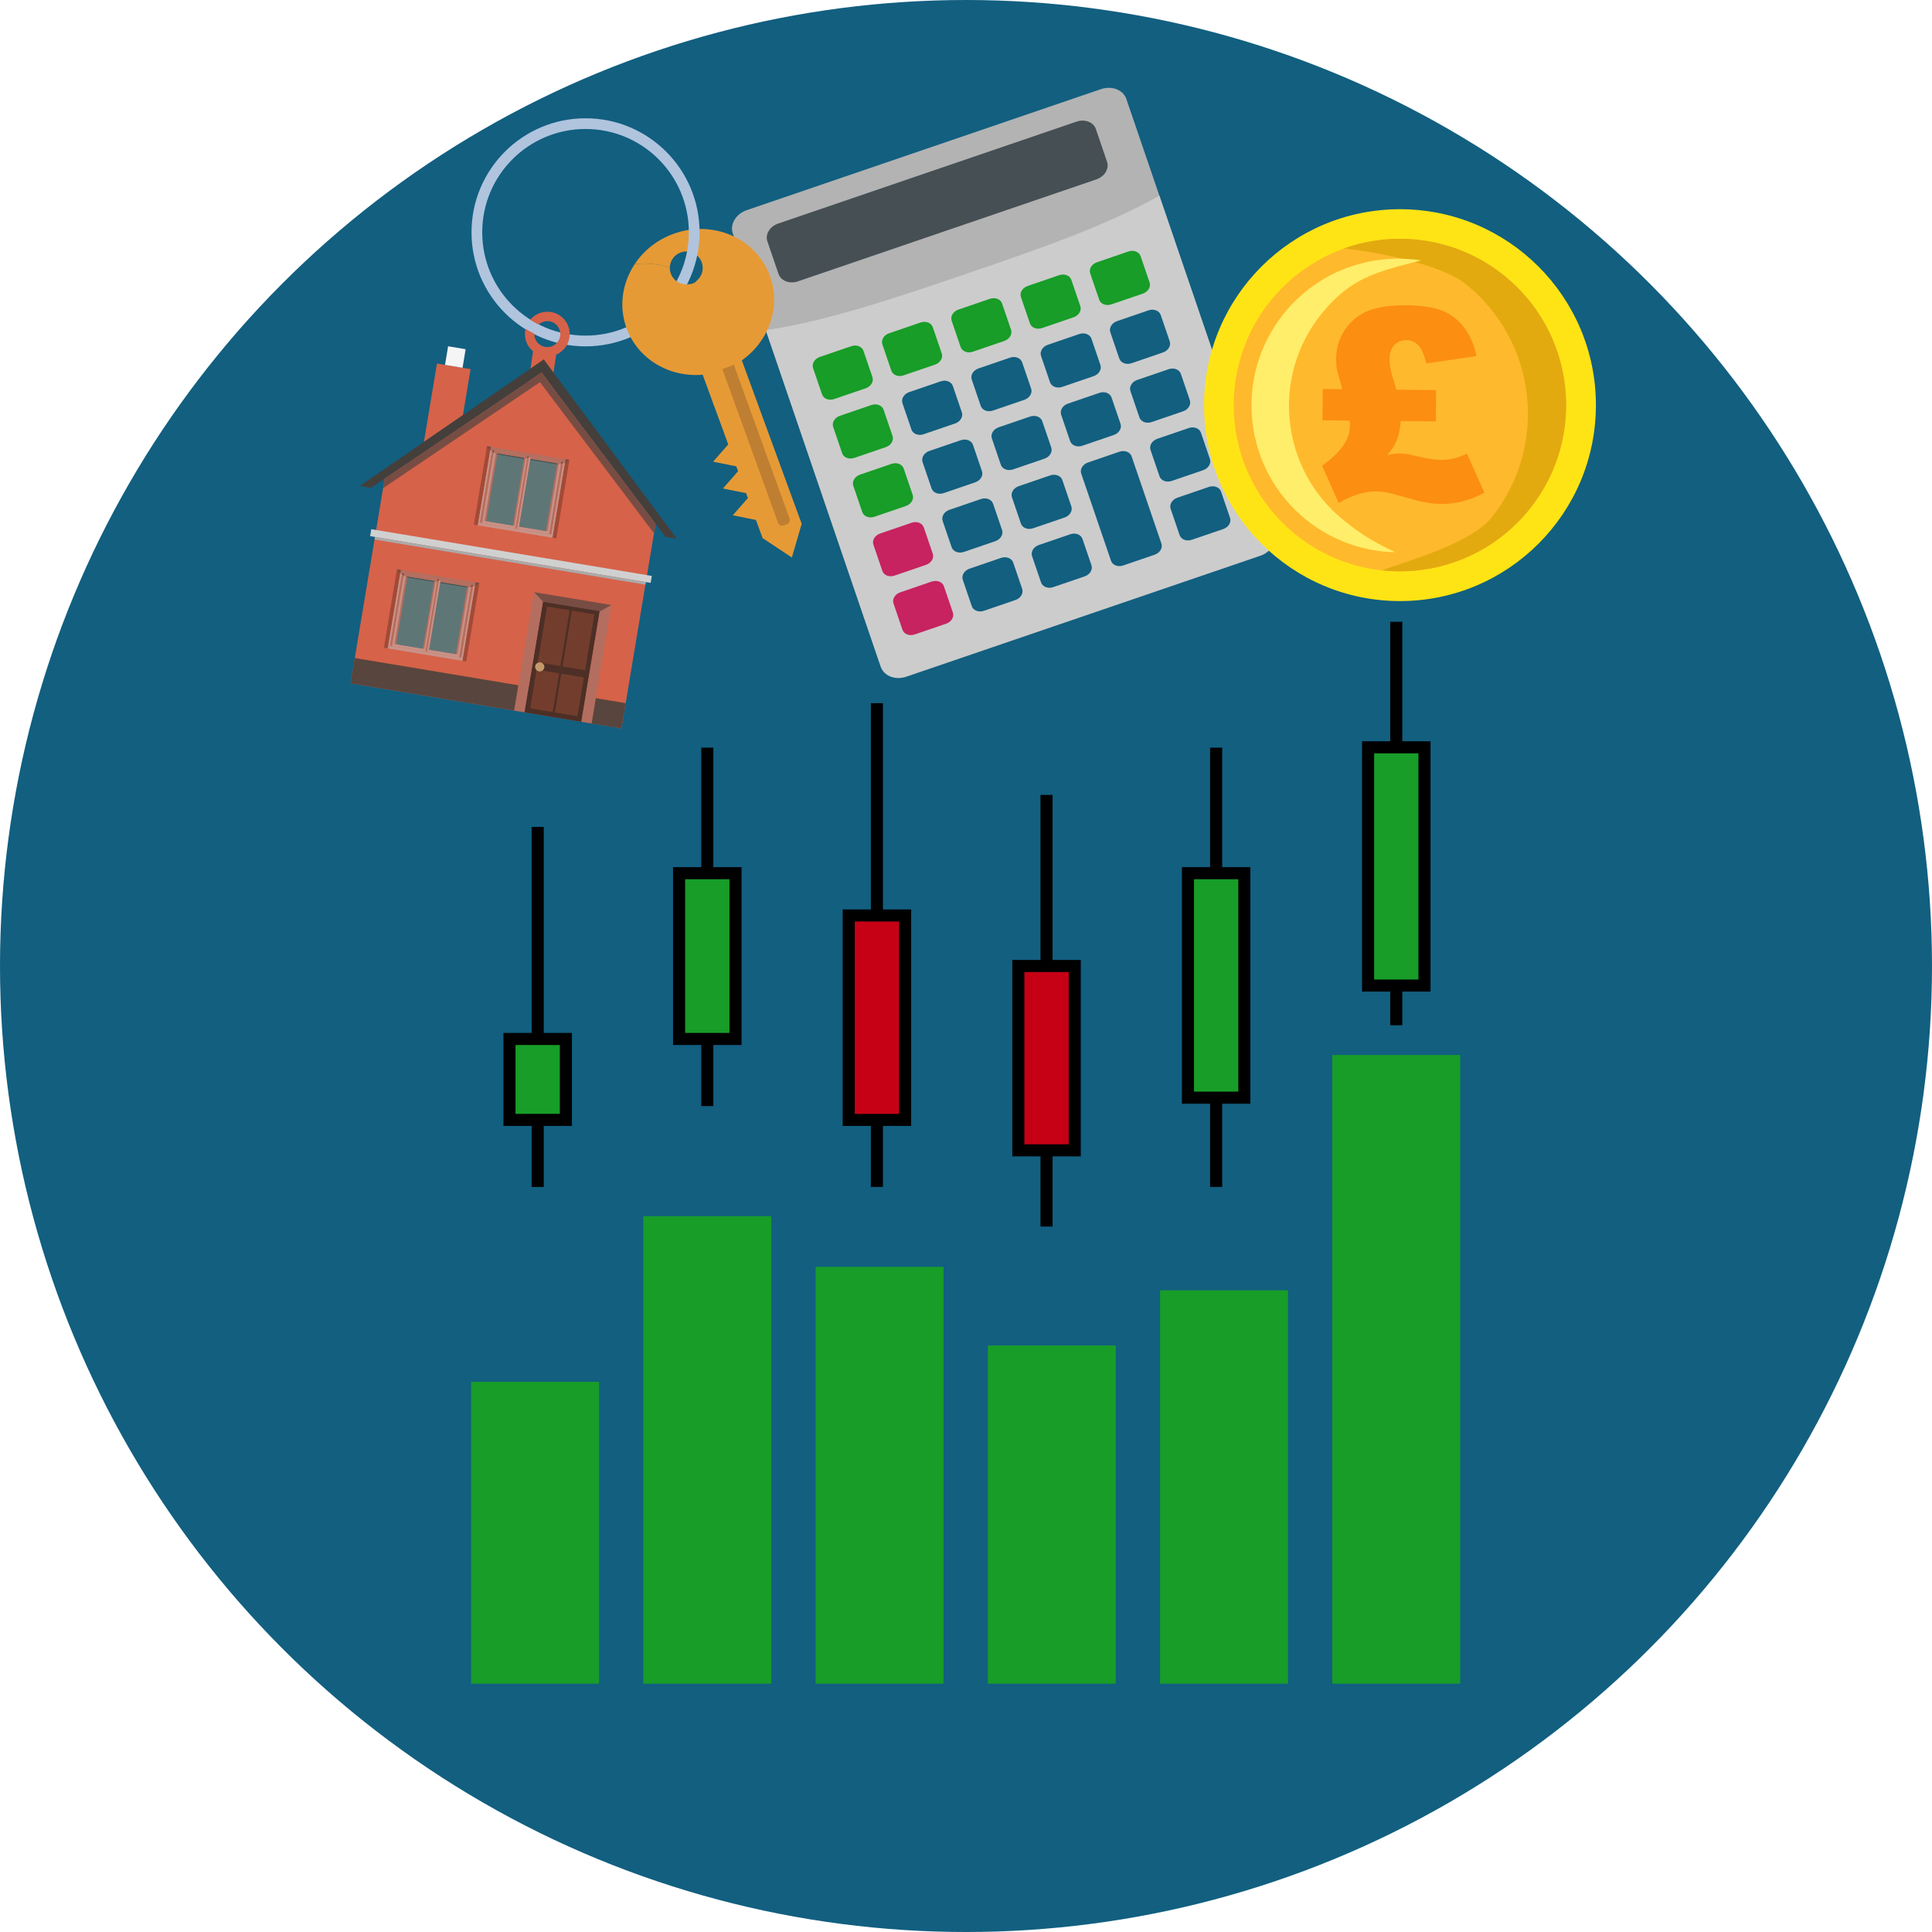<?xml version="1.0" encoding="UTF-8"?><svg id="Layer_1" xmlns="http://www.w3.org/2000/svg" width="80" height="80" xmlns:xlink="http://www.w3.org/1999/xlink" viewBox="0 0 80 80"><defs><style>.cls-1{fill:#4d2f26;}.cls-1,.cls-2,.cls-3,.cls-4,.cls-5,.cls-6,.cls-7,.cls-8,.cls-9,.cls-10,.cls-11,.cls-12,.cls-13,.cls-14,.cls-15,.cls-16,.cls-17,.cls-18,.cls-19,.cls-20,.cls-21,.cls-22,.cls-23,.cls-24,.cls-25,.cls-26,.cls-27,.cls-28,.cls-29,.cls-30,.cls-31,.cls-32{stroke-width:0px;}.cls-2{fill:#733d2d;}.cls-33,.cls-34,.cls-35{stroke:#000;stroke-miterlimit:10;stroke-width:.5px;}.cls-33,.cls-29{fill:#179d28;}.cls-3{fill:#bf7f32;}.cls-4{fill:#c62360;}.cls-5{fill:#443f3b;}.cls-6{fill:#a14a37;}.cls-6,.cls-11,.cls-13,.cls-14,.cls-17,.cls-23,.cls-25{fill-rule:evenodd;}.cls-7,.cls-23{fill:#774d43;}.cls-8{fill:#f5f5f5;}.cls-9,.cls-34{fill:none;}.cls-10{fill:#b3b3b3;}.cls-11{fill:#5f7677;}.cls-12{fill:#ccc;}.cls-13{fill:#3f4f4f;}.cls-14{fill:#d0d0d0;}.cls-15,.cls-17{fill:#b46e5f;}.cls-16{fill:#fc8e11;}.cls-18{fill:#e3aa0f;}.cls-19{fill:#ffb92c;}.cls-20{fill:#58453d;}.cls-21{fill:#454f54;}.cls-22{fill:#125f80;}.cls-24{fill:#e69a35;}.cls-25{fill:#c79287;}.cls-26{fill:#b0c4de;}.cls-36{filter:url(#drop-shadow-12);}.cls-27{fill:#d66249;}.cls-28{fill:#aaa;}.cls-30{fill:#c3996b;}.cls-31{fill:#ffe415;}.cls-35{fill:#c70115;}.cls-32{fill:#ffee6a;}</style><filter id="drop-shadow-12" filterUnits="userSpaceOnUse"><feOffset dx=".843" dy=".843"/><feGaussianBlur result="blur" stdDeviation=".843"/><feFlood flood-color="#000" flood-opacity=".4"/><feComposite in2="blur" operator="in"/><feComposite in="SourceGraphic"/></filter></defs><circle class="cls-22" cx="40" cy="40" r="40"/><g class="cls-36"><path class="cls-10" d="m51.901,21.123c.129.378-.133.81-.585.965l-14.659,5.008c-.452.154-.924-.027-1.053-.405l-6.105-17.87c-.129-.378.133-.81.585-.964l14.659-5.008c.452-.154.924.027,1.053.405l6.105,17.87Z"/><path class="cls-21" d="m31.395,10.5c.098.287.456.425.8.308l12.358-4.222c.344-.117.543-.445.444-.733l-.462-1.352c-.098-.287-.456-.425-.8-.308l-12.358,4.222c-.344.117-.543.445-.445.733l.462,1.352Z"/><path class="cls-12" d="m39.247,10.469c-3,1.025-5.878,1.993-8.38,2.359l4.763,13.943c.13.379.601.562,1.054.407l14.659-5.008c.452-.154.714-.587.584-.967l-4.763-13.943c-2.203,1.241-4.917,2.184-7.917,3.209Z"/><path class="cls-29" d="m35.283,14.774c.062.181-.063.387-.28.461l-1.304.446c-.216.074-.441-.013-.503-.193l-.372-1.09c-.062-.181.063-.387.28-.461l1.304-.446c.216-.074.441.013.503.193l.372,1.09Z"/><path class="cls-29" d="m38.153,13.794c.062.181-.063.387-.28.461l-1.304.446c-.216.074-.441-.013-.503-.194l-.372-1.09c-.062-.181.063-.387.28-.461l1.304-.446c.216-.074.441.013.503.194l.372,1.09Z"/><path class="cls-29" d="m41.022,12.814c.062.181-.063.387-.28.461l-1.304.446c-.216.074-.441-.013-.503-.194l-.372-1.09c-.062-.181.063-.387.28-.461l1.304-.446c.216-.074.441.013.503.193l.372,1.09Z"/><path class="cls-29" d="m43.891,11.834c.062.181-.063.387-.28.461l-1.304.446c-.216.074-.441-.013-.503-.193l-.372-1.09c-.062-.181.063-.387.28-.461l1.304-.446c.216-.074.441.013.503.194l.372,1.09Z"/><path class="cls-29" d="m46.759,10.854c.062.181-.063.387-.28.461l-1.304.446c-.216.074-.441-.013-.503-.194l-.372-1.09c-.062-.181.063-.387.28-.461l1.304-.446c.216-.074.441.013.503.194l.372,1.09Z"/><path class="cls-29" d="m36.116,17.211c.062.181-.063.387-.28.461l-1.304.446c-.216.074-.441-.013-.503-.193l-.372-1.09c-.062-.181.063-.387.28-.461l1.304-.446c.216-.074.441.013.503.194l.372,1.09Z"/><path class="cls-29" d="m36.949,19.648c.062.181-.063.387-.28.461l-1.304.446c-.216.074-.441-.013-.503-.194l-.372-1.09c-.062-.181.063-.387.28-.461l1.304-.446c.216-.074.441.013.503.194l.372,1.09Z"/><path class="cls-4" d="m37.781,22.085c.062.181-.063.387-.28.461l-1.304.446c-.216.074-.441-.013-.503-.193l-.372-1.09c-.062-.181.063-.387.28-.461l1.304-.446c.216-.074.441.013.503.194l.372,1.09Z"/><path class="cls-4" d="m38.614,24.522c.062.181-.063.387-.28.461l-1.304.446c-.216.074-.441-.013-.503-.194l-.372-1.09c-.062-.181.063-.387.28-.461l1.304-.446c.216-.074.441.013.503.194l.372,1.09Z"/><path class="cls-22" d="m38.985,16.231c.062.181-.063.387-.28.461l-1.304.446c-.216.074-.441-.013-.503-.194l-.372-1.09c-.062-.181.063-.387.28-.461l1.304-.446c.216-.074.441.013.503.194l.372,1.09Z"/><path class="cls-22" d="m41.854,15.251c.062.181-.063.387-.28.461l-1.304.446c-.216.074-.441-.013-.503-.194l-.372-1.09c-.062-.181.063-.387.28-.461l1.304-.446c.216-.074.441.013.503.193l.372,1.09Z"/><path class="cls-22" d="m44.723,14.271c.062.181-.063.387-.28.461l-1.304.446c-.216.074-.441-.013-.503-.193l-.372-1.09c-.062-.181.063-.387.28-.461l1.304-.446c.216-.074.441.013.503.194l.372,1.09Z"/><path class="cls-22" d="m47.592,13.291c.062.181-.063.387-.28.461l-1.304.446c-.216.074-.441-.013-.503-.194l-.372-1.09c-.062-.181.063-.387.28-.461l1.304-.446c.216-.074.441.013.503.193l.372,1.09Z"/><path class="cls-22" d="m39.818,18.668c.062.181-.063.387-.28.461l-1.304.446c-.216.074-.441-.013-.503-.194l-.372-1.09c-.062-.181.063-.387.28-.461l1.304-.446c.216-.074.441.013.503.194l.372,1.09Z"/><path class="cls-22" d="m42.687,17.688c.062.181-.063.387-.28.461l-1.304.446c-.216.074-.441-.013-.503-.193l-.372-1.09c-.062-.181.063-.387.28-.461l1.304-.446c.216-.074.441.013.503.193l.372,1.09Z"/><path class="cls-22" d="m45.556,16.708c.062.181-.063.387-.28.461l-1.304.446c-.216.074-.441-.013-.503-.194l-.372-1.09c-.062-.181.063-.387.28-.461l1.304-.446c.216-.074.441.013.503.194l.372,1.09Z"/><path class="cls-22" d="m48.425,15.728c.062.181-.063.387-.28.461l-1.304.446c-.216.074-.441-.013-.503-.194l-.372-1.09c-.062-.181.063-.387.28-.461l1.304-.446c.216-.074.441.013.503.193l.372,1.09Z"/><path class="cls-22" d="m40.65,21.105c.062.181-.063.387-.28.461l-1.304.446c-.216.074-.441-.013-.503-.194l-.372-1.09c-.062-.181.063-.387.28-.461l1.304-.446c.216-.074.441.013.503.193l.372,1.09Z"/><path class="cls-22" d="m43.519,20.125c.062.181-.063.387-.28.461l-1.304.446c-.216.074-.441-.013-.503-.193l-.372-1.09c-.062-.181.063-.387.28-.461l1.304-.446c.216-.074.441.013.503.194l.372,1.09Z"/><path class="cls-22" d="m47.249,21.665c.062.181-.063.387-.28.461l-1.304.446c-.216.074-.441-.013-.503-.193l-1.234-3.611c-.062-.181.063-.387.28-.461l1.304-.446c.216-.074.441.013.503.194l1.234,3.611Z"/><path class="cls-22" d="m49.257,18.165c.062.181-.063.387-.28.461l-1.304.446c-.216.074-.441-.013-.503-.194l-.372-1.09c-.062-.181.063-.387.28-.461l1.304-.446c.216-.074.441.013.503.193l.372,1.09Z"/><path class="cls-22" d="m41.483,23.542c.062.181-.063.387-.28.461l-1.304.446c-.216.074-.441-.013-.503-.194l-.372-1.09c-.062-.181.063-.387.28-.461l1.304-.446c.216-.074.441.013.503.193l.372,1.09Z"/><path class="cls-22" d="m44.352,22.562c.062.181-.063.387-.28.461l-1.304.446c-.216.074-.441-.013-.503-.193l-.372-1.09c-.062-.181.063-.387.28-.461l1.304-.446c.216-.074.441.013.503.194l.372,1.09Z"/><path class="cls-22" d="m50.09,20.602c.062.181-.063.387-.28.461l-1.304.446c-.216.074-.441-.013-.503-.193l-.372-1.09c-.062-.181.063-.387.28-.461l1.304-.446c.216-.074.441.013.503.193l.372,1.09Z"/></g><circle class="cls-31" cx="57.97" cy="16.776" r="8.113"/><circle class="cls-19" cx="57.97" cy="16.776" r="6.885"/><path class="cls-18" d="m55.645,10.287c1.264.136,3.986.624,5.051,1.479,2.964,2.382,3.436,6.716,1.054,9.68-.827,1.03-3.371,1.758-4.53,2.171,2.256.243,4.584-.633,6.111-2.533,2.382-2.964,1.91-7.298-1.054-9.68-1.935-1.555-4.453-1.893-6.631-1.117Z"/><path class="cls-32" d="m55.645,21.547c-2.617-2.103-3.033-5.929-.93-8.545,1.229-1.529,2.337-1.754,4.125-2.218-2.078-.323-4.266.442-5.678,2.198-2.103,2.617-1.686,6.442.93,8.545,1.087.874,2.383,1.312,3.677,1.339-.836-.415-1.265-.628-2.125-1.319Z"/><path class="cls-16" d="m57.824,16.138l1.641.015-.013,1.295-1.451-.013c-.021.306-.079.582-.175.826-.078.186-.206.381-.385.581.203-.045.376-.066.52-.065.185.002.423.04.719.115.403.098.726.147.968.149.198.002.372-.014.519-.047.145-.033.339-.102.578-.209l.722,1.621c-.359.178-.674.299-.945.365-.272.065-.562.098-.873.095-.34-.003-.727-.066-1.162-.19-.573-.164-.928-.259-1.065-.286-.137-.026-.285-.04-.444-.042-.466-.004-.981.155-1.548.479l-.684-1.545c.763-.538,1.147-1.08,1.151-1.625,0-.028-.003-.11-.009-.243l-1.126-.011.013-1.295.807.008c-.134-.478-.208-.755-.227-.831-.021-.115-.029-.258-.028-.428.005-.451.128-.856.372-1.212.243-.357.561-.615.954-.774.394-.159.922-.235,1.586-.23.621.006,1.113.08,1.474.222.362.144.667.377.915.702s.417.718.507,1.178l-2.072.306c-.101-.388-.219-.644-.352-.772-.135-.127-.288-.192-.461-.193-.21-.002-.381.065-.512.201-.131.136-.197.33-.2.583-.001.133.011.263.034.387.024.126.108.419.253.883Z"/><path class="cls-24" d="m30.715,14.924c1.123-.791,1.637-2.213,1.164-3.505-.571-1.558-2.362-2.335-4-1.734-.681.249-1.228.697-1.594,1.247.503-.047.993.004,1.452.137.01-.268.179-.516.446-.614.353-.129.744.052.874.405.1.272.015.566-.19.746-.142.202-.44.169-.569.158l.195,1.306,1.065,3.701.168.459h0l.429,1.172-.238.272-.389.444.579.116.381.076.074.202-.238.272-.389.444.579.116.381.076.074.202-.238.272-.389.444.579.116.381.076.276.752,1.212.804.406-1.397-2.476-6.761Z"/><path class="cls-26" d="m24.246,4.898c-2.608,0-4.722,2.114-4.722,4.722s2.114,4.722,4.722,4.722,4.722-2.114,4.722-4.722-2.114-4.722-4.722-4.722Zm0,8.999c-2.363,0-4.278-1.915-4.278-4.278s1.915-4.278,4.278-4.278,4.278,1.915,4.278,4.278-1.915,4.278-4.278,4.278Z"/><path class="cls-9" d="m22.603,13.302c-.117.013-.22.063-.3.137.283.144.583.257.896.336-.034-.295-.3-.506-.595-.472Z"/><path class="cls-26" d="m22.302,13.439c-.119-.061-.235-.127-.348-.198-.091.108-.157.237-.191.377.118.073.239.141.364.204.004-.149.07-.286.175-.382Z"/><path class="cls-27" d="m22.558,12.915c-.245.028-.457.15-.604.325.113.071.229.138.348.198.081-.073.184-.123.3-.137.295-.034.561.178.595.472v0c.017.151-.03.294-.119.403-.085.104-.209.176-.353.192-.295.034-.561-.178-.595-.473-.003-.026-.004-.051-.003-.076-.124-.063-.246-.131-.364-.204-.025.103-.033.213-.02.325.028.246.152.458.329.605l-.41,2.736.959.142.41-2.739c.198-.085.358-.236.456-.423.064-.124.101-.263.104-.409.001-.041-.001-.082-.006-.123-.058-.509-.518-.874-1.026-.815Z"/><path class="cls-24" d="m30.182,14.417c-.131-1.142-.789-2.095-1.704-2.645-.247.023-.489-.092-.627-.298-.03-.044-.055-.093-.074-.146-.031-.086-.044-.174-.041-.26-.459-.133-.949-.184-1.452-.137-.081.122-.154.249-.216.38-.336.7-.404,1.513-.123,2.281.473,1.291,1.784,2.045,3.152,1.924l.483,1.32c.469-.683.704-1.532.602-2.42Z"/><path class="cls-3" d="m32.584,21.709l-.133.048c-.095.035-.201-.015-.235-.11l-2.306-6.365.479-.173,2.306,6.365c.035.095-.015.201-.11.235Z"/><g id="Symbol_9_0_Layer2_0_MEMBER_8_MEMBER_5_FILL"><path class="cls-27" d="m19.166,17.203l.32-1.918-1.392-.232-.541,3.249,1.614-1.099Z"/></g><polygon class="cls-27" points="22.425 15.428 15.929 19.818 14.517 28.294 25.734 30.163 27.146 21.688 22.425 15.428"/><polygon class="cls-6" points="19.307 27.391 19.849 24.141 19.688 24.114 19.667 24.239 19.167 27.239 19.146 27.364 19.307 27.391 19.307 27.391"/><polygon class="cls-25" points="19.167 27.239 19.667 24.239 19.593 24.226 19.093 27.227 19.167 27.239 19.167 27.239"/><polygon class="cls-17" points="19.012 27.214 19.093 27.227 19.593 24.226 19.512 24.213 19.012 27.214 19.012 27.214"/><polygon class="cls-25" points="18.251 24.003 18.175 23.99 17.675 26.991 17.751 27.003 18.251 24.003 18.251 24.003"/><polygon class="cls-17" points="17.675 26.991 18.175 23.99 18.114 23.98 17.614 26.981 17.675 26.991 17.675 26.991"/><polygon class="cls-17" points="17.568 26.87 18.035 24.07 17.967 24.058 17.501 26.859 17.568 26.87 17.568 26.87"/><polygon class="cls-25" points="18.035 24.07 17.568 26.87 17.631 26.881 18.097 24.08 18.035 24.07 18.035 24.07"/><polygon class="cls-25" points="17.041 23.801 17.024 23.901 18.035 24.07 18.097 24.08 18.114 23.98 17.041 23.801 17.041 23.801"/><polygon class="cls-11" points="17.967 24.058 17.024 23.901 16.557 26.702 17.501 26.859 17.967 24.058 17.967 24.058"/><polygon class="cls-25" points="18.235 24.103 18.234 24.103 17.767 26.903 17.768 26.904 18.235 24.103 18.235 24.103"/><polygon class="cls-17" points="18.944 27.099 19.411 24.299 19.343 24.288 18.876 27.088 18.944 27.099 18.944 27.099"/><polygon class="cls-25" points="19.411 24.299 18.944 27.099 19.028 27.113 19.495 24.313 19.411 24.299 19.411 24.299"/><polygon class="cls-25" points="18.944 27.099 17.768 26.904 17.767 26.903 17.751 27.003 19.012 27.214 19.028 27.113 18.944 27.099 18.944 27.099"/><polygon class="cls-25" points="18.251 24.003 18.234 24.103 18.235 24.103 19.411 24.299 19.495 24.313 19.512 24.213 18.251 24.003 18.251 24.003"/><polygon class="cls-11" points="18.876 27.088 19.343 24.288 18.235 24.103 17.768 26.904 18.876 27.088 18.876 27.088"/><polygon class="cls-23" points="19.688 24.114 19.667 24.239 19.661 24.275 19.849 24.141 19.688 24.114 19.688 24.114"/><polygon class="cls-17" points="18.251 24.003 18.234 24.101 19.495 24.311 19.512 24.213 18.251 24.003 18.251 24.003"/><polygon class="cls-23" points="17.967 24.058 17.962 24.092 18.035 24.07 17.967 24.058 17.967 24.058"/><polygon class="cls-13" points="17.967 24.058 17.024 23.901 17.018 23.935 17.962 24.092 17.967 24.058 17.967 24.058"/><polygon class="cls-17" points="19.661 24.275 19.667 24.239 19.593 24.226 19.586 24.263 19.661 24.275 19.661 24.275"/><polygon class="cls-23" points="19.343 24.288 19.337 24.322 19.411 24.299 19.343 24.288 19.343 24.288"/><polygon class="cls-23" points="19.586 24.263 19.593 24.226 19.512 24.213 19.495 24.311 19.586 24.263 19.586 24.263"/><polygon class="cls-13" points="19.337 24.322 19.343 24.288 18.235 24.103 18.23 24.137 19.337 24.322 19.337 24.322"/><polygon class="cls-6" points="15.896 26.823 16.437 23.572 16.598 23.599 16.577 23.724 16.077 26.725 16.056 26.849 15.896 26.823 15.896 26.823"/><polygon class="cls-25" points="16.077 26.725 16.577 23.724 16.652 23.736 16.152 26.737 16.077 26.725 16.077 26.725"/><polygon class="cls-17" points="16.233 26.75 16.152 26.737 16.652 23.736 16.733 23.75 16.233 26.75 16.233 26.75"/><polygon class="cls-25" points="16.152 26.737 16.541 26.802 17.493 26.961 17.569 26.973 17.675 26.991 17.751 27.003 18.704 27.162 19.093 27.227 19.167 27.239 19.146 27.364 18.683 27.287 16.52 26.927 16.056 26.849 16.077 26.725 16.152 26.737"/><polygon class="cls-17" points="17.061 23.676 19.224 24.037 19.688 24.114 19.667 24.239 19.593 24.226 19.204 24.162 18.251 24.003 18.175 23.99 18.069 23.972 17.993 23.96 17.041 23.801 16.652 23.736 16.577 23.724 16.598 23.599 17.061 23.676"/><polygon class="cls-17" points="16.334 26.664 16.8 23.864 16.868 23.875 16.402 26.676 16.334 26.664 16.334 26.664"/><polygon class="cls-25" points="16.8 23.864 16.334 26.664 16.249 26.65 16.716 23.85 16.8 23.864 16.8 23.864"/><polygon class="cls-25" points="16.334 26.664 16.557 26.702 17.509 26.86 17.51 26.86 17.568 26.87 17.631 26.881 17.614 26.981 17.493 26.961 16.541 26.802 16.233 26.75 16.249 26.65 16.334 26.664"/><polygon class="cls-25" points="17.993 23.96 17.977 24.06 17.976 24.06 16.8 23.864 16.716 23.85 16.733 23.75 17.993 23.96 17.993 23.96"/><polygon class="cls-11" points="16.402 26.676 16.868 23.875 17.976 24.06 17.509 26.86 16.402 26.676 16.402 26.676"/><polygon class="cls-23" points="16.598 23.599 16.577 23.724 16.571 23.76 16.437 23.572 16.598 23.599 16.598 23.599"/><polygon class="cls-17" points="17.042 23.794 17.995 23.953 18.115 23.973 18.098 24.079 17.977 24.058 17.024 23.9 16.716 23.848 16.734 23.743 17.042 23.794"/><polygon class="cls-17" points="16.571 23.76 16.577 23.724 16.652 23.736 16.646 23.773 16.571 23.76 16.571 23.76"/><polygon class="cls-23" points="16.868 23.875 16.863 23.909 16.8 23.864 16.868 23.875 16.868 23.875"/><polygon class="cls-23" points="16.646 23.773 16.652 23.736 16.733 23.75 16.716 23.848 16.646 23.773 16.646 23.773"/><polygon class="cls-13" points="16.863 23.909 16.868 23.875 17.976 24.06 17.97 24.094 16.863 23.909 16.863 23.909"/><polygon class="cls-17" points="18.245 24.039 18.251 24.003 18.175 23.99 18.169 24.027 18.245 24.039 18.245 24.039"/><polygon class="cls-23" points="18.175 23.99 18.114 23.98 18.098 24.079 18.169 24.027 18.175 23.99 18.175 23.99"/><polygon class="cls-6" points="23.035 22.294 23.576 19.044 23.416 19.017 23.395 19.142 22.895 22.143 22.874 22.267 23.035 22.294 23.035 22.294"/><polygon class="cls-25" points="22.895 22.143 23.395 19.142 23.32 19.129 22.82 22.13 22.895 22.143 22.895 22.143"/><polygon class="cls-17" points="22.739 22.117 22.82 22.13 23.32 19.129 23.239 19.116 22.739 22.117 22.739 22.117"/><polygon class="cls-25" points="21.978 18.906 21.903 18.893 21.403 21.894 21.478 21.907 21.978 18.906 21.978 18.906"/><polygon class="cls-17" points="21.403 21.894 21.903 18.893 21.841 18.883 21.341 21.884 21.403 21.894 21.403 21.894"/><polygon class="cls-17" points="21.296 21.773 21.762 18.973 21.695 18.961 21.228 21.762 21.296 21.773 21.296 21.773"/><polygon class="cls-25" points="21.762 18.973 21.296 21.773 21.358 21.784 21.825 18.983 21.762 18.973 21.762 18.973"/><polygon class="cls-25" points="20.768 18.704 20.751 18.804 21.762 18.973 21.825 18.983 21.841 18.883 20.768 18.704 20.768 18.704"/><polygon class="cls-11" points="21.695 18.961 20.751 18.804 20.285 21.605 21.228 21.762 21.695 18.961 21.695 18.961"/><polygon class="cls-25" points="21.963 19.006 21.962 19.006 21.495 21.806 21.496 21.807 21.963 19.006 21.963 19.006"/><polygon class="cls-17" points="22.672 22.002 23.138 19.202 23.07 19.191 22.604 21.991 22.672 22.002 22.672 22.002"/><polygon class="cls-25" points="23.138 19.202 22.672 22.002 22.756 22.017 23.223 19.216 23.138 19.202 23.138 19.202"/><polygon class="cls-25" points="22.672 22.002 21.496 21.807 21.495 21.806 21.478 21.907 22.739 22.117 22.756 22.017 22.672 22.002 22.672 22.002"/><polygon class="cls-25" points="21.978 18.906 21.962 19.006 21.963 19.006 23.138 19.202 23.223 19.216 23.239 19.116 21.978 18.906 21.978 18.906"/><polygon class="cls-11" points="22.604 21.991 23.07 19.191 21.963 19.006 21.496 21.807 22.604 21.991 22.604 21.991"/><polygon class="cls-23" points="23.416 19.017 23.395 19.142 23.389 19.178 23.576 19.044 23.416 19.017 23.416 19.017"/><polygon class="cls-17" points="21.978 18.906 21.962 19.005 23.223 19.215 23.239 19.116 21.978 18.906 21.978 18.906"/><polygon class="cls-23" points="21.695 18.961 21.689 18.995 21.762 18.973 21.695 18.961 21.695 18.961"/><polygon class="cls-13" points="21.695 18.961 20.751 18.804 20.746 18.838 21.689 18.995 21.695 18.961 21.695 18.961"/><polygon class="cls-17" points="23.389 19.178 23.395 19.142 23.32 19.129 23.314 19.166 23.389 19.178 23.389 19.178"/><polygon class="cls-23" points="23.07 19.191 23.064 19.225 23.138 19.202 23.07 19.191 23.07 19.191"/><polygon class="cls-23" points="23.314 19.166 23.32 19.129 23.239 19.116 23.223 19.215 23.314 19.166 23.314 19.166"/><polygon class="cls-13" points="23.064 19.225 23.07 19.191 21.963 19.006 21.957 19.04 23.064 19.225 23.064 19.225"/><polygon class="cls-6" points="19.623 21.726 20.165 18.475 20.325 18.502 20.304 18.627 19.804 21.628 19.784 21.753 19.623 21.726 19.623 21.726"/><polygon class="cls-25" points="19.804 21.628 20.304 18.627 20.379 18.639 19.879 21.64 19.804 21.628 19.804 21.628"/><polygon class="cls-17" points="19.96 21.654 19.879 21.64 20.379 18.639 20.46 18.653 19.96 21.654 19.96 21.654"/><polygon class="cls-25" points="19.879 21.64 20.268 21.705 21.221 21.864 21.296 21.876 21.403 21.894 21.478 21.907 22.431 22.065 22.82 22.13 22.895 22.143 22.874 22.267 22.41 22.19 20.247 21.83 19.784 21.753 19.804 21.628 19.879 21.64"/><polygon class="cls-17" points="20.789 18.579 22.952 18.94 23.416 19.017 23.395 19.142 23.32 19.129 22.931 19.064 21.978 18.906 21.903 18.893 21.796 18.875 21.721 18.863 20.768 18.704 20.379 18.639 20.304 18.627 20.325 18.502 20.789 18.579"/><polygon class="cls-17" points="20.061 21.567 20.528 18.767 20.596 18.778 20.129 21.579 20.061 21.567 20.061 21.567"/><polygon class="cls-25" points="20.528 18.767 20.061 21.567 19.977 21.553 20.443 18.753 20.528 18.767 20.528 18.767"/><polygon class="cls-25" points="20.061 21.567 20.285 21.605 21.236 21.763 21.238 21.764 21.296 21.773 21.358 21.784 21.341 21.884 21.221 21.864 20.268 21.705 19.96 21.654 19.977 21.553 20.061 21.567"/><polygon class="cls-25" points="21.721 18.863 21.704 18.963 21.703 18.963 20.528 18.767 20.443 18.753 20.46 18.653 21.721 18.863 21.721 18.863"/><polygon class="cls-11" points="20.129 21.579 20.596 18.778 21.703 18.963 21.236 21.763 20.129 21.579 20.129 21.579"/><polygon class="cls-23" points="20.325 18.502 20.304 18.627 20.298 18.663 20.165 18.475 20.325 18.502 20.325 18.502"/><polygon class="cls-17" points="20.769 18.697 21.722 18.856 21.843 18.876 21.825 18.982 21.704 18.962 20.752 18.803 20.444 18.752 20.461 18.646 20.769 18.697"/><polygon class="cls-17" points="20.298 18.663 20.304 18.627 20.379 18.639 20.373 18.676 20.298 18.663 20.298 18.663"/><polygon class="cls-23" points="20.596 18.778 20.59 18.812 20.528 18.767 20.596 18.778 20.596 18.778"/><polygon class="cls-23" points="20.373 18.676 20.379 18.639 20.46 18.653 20.444 18.752 20.373 18.676 20.373 18.676"/><polygon class="cls-13" points="20.59 18.812 20.596 18.778 21.703 18.963 21.698 18.997 20.59 18.812 20.59 18.812"/><polygon class="cls-17" points="21.972 18.942 21.978 18.906 21.903 18.893 21.897 18.93 21.972 18.942 21.972 18.942"/><polygon class="cls-23" points="21.903 18.893 21.841 18.883 21.825 18.982 21.897 18.93 21.903 18.893 21.903 18.893"/><polygon class="cls-14" points="26.991 23.848 26.943 24.137 15.326 22.201 15.374 21.912 26.405 23.75 26.991 23.848"/><rect class="cls-28" x="21.072" y="17.538" width=".109" height="11.369" transform="translate(-5.253 40.244) rotate(-80.54)"/><polygon class="cls-5" points="15.362 20.2 22.425 15.428 27.559 22.23 28.025 22.308 22.516 14.882 14.9 20.123 15.362 20.2"/><polygon class="cls-7" points="15.929 19.818 15.863 20.215 22.359 15.826 27.081 22.082 27.146 21.688 22.425 15.428 15.929 19.818"/><g id="Symbol_9_0_Layer2_0_MEMBER_8_MEMBER_6_FILL"><path class="cls-8" d="m19.281,14.46l-.726-.121-.128.77.726.121.128-.77Z"/></g><rect class="cls-20" x="19.682" y="23.019" width="1.061" height="11.372" transform="translate(-11.425 43.925) rotate(-80.54)"/><g id="Symbol_9_0_Layer2_0_MEMBER_8_MEMBER_12_MEMBER_0_FILL"><path class="cls-1" d="m24.86,25.19l-2.359-.393-.783,4.697,2.359.393.783-4.697Z"/></g><g id="Symbol_9_0_Layer2_0_MEMBER_8_MEMBER_12_MEMBER_1_MEMBER_0_FILL"><path class="cls-2" d="m23.204,27.581l.385-2.311-.935-.156-.385,2.311.935.156Z"/></g><g id="Symbol_9_0_Layer2_0_MEMBER_8_MEMBER_12_MEMBER_1_MEMBER_1_FILL"><path class="cls-2" d="m23.677,25.286l-.385,2.311.935.156.385-2.311-.935-.156Z"/></g><g id="Symbol_9_0_Layer2_0_MEMBER_8_MEMBER_12_MEMBER_2_MEMBER_0_FILL"><path class="cls-2" d="m22.887,29.487l.267-1.605-.935-.156-.267,1.605.935.156Z"/></g><g id="Symbol_9_0_Layer2_0_MEMBER_8_MEMBER_12_MEMBER_2_MEMBER_1_FILL"><path class="cls-2" d="m23.91,29.657l.267-1.605-.935-.156-.267,1.605.935.156Z"/></g><g id="Symbol_9_0_Layer2_0_MEMBER_8_MEMBER_13_FILL"><path class="cls-30" d="m22.538,27.644c.009-.051-.003-.097-.035-.138-.031-.044-.072-.07-.123-.078s-.098.003-.142.034c-.043.029-.069.068-.077.119-.009.053.003.101.034.142.031.044.072.07.123.078.053.009.101-.003.142-.034.043-.029.069-.07.078-.123Z"/></g><g id="Symbol_9_0_Layer2_0_MEMBER_8_MEMBER_14_FILL"><path class="cls-15" d="m22.501,24.797l-.395-.28-.818,4.906.429.071.783-4.697Z"/></g><g id="Symbol_9_0_Layer2_0_MEMBER_8_MEMBER_15_FILL"><path class="cls-15" d="m25.316,25.052l-.464.137-.783,4.697.429.071.818-4.906Z"/></g><g id="Symbol_9_0_Layer2_0_MEMBER_8_MEMBER_16_FILL"><path class="cls-7" d="m22.115,24.518l.374.401,2.359.393.468-.26-3.201-.533Z"/></g><rect class="cls-29" x="19.507" y="57.219" width="5.298" height="12.499"/><rect class="cls-29" x="26.639" y="50.36" width="5.298" height="19.358"/><rect class="cls-29" x="33.771" y="52.458" width="5.298" height="17.26"/><rect class="cls-29" x="40.904" y="55.714" width="5.298" height="14.005"/><rect class="cls-29" x="48.036" y="53.429" width="5.298" height="16.289"/><rect class="cls-29" x="55.168" y="43.684" width="5.298" height="26.034"/><line class="cls-34" x1="22.265" y1="34.242" x2="22.265" y2="49.149"/><rect class="cls-33" x="21.097" y="43.021" width="2.335" height="3.351"/><line class="cls-34" x1="29.288" y1="30.959" x2="29.288" y2="45.8"/><rect class="cls-33" x="28.12" y="36.157" width="2.335" height="6.864"/><line class="cls-34" x1="36.311" y1="29.116" x2="36.311" y2="49.149"/><rect class="cls-35" x="35.144" y="37.908" width="2.335" height="8.465"/><line class="cls-34" x1="43.335" y1="32.916" x2="43.335" y2="50.789"/><rect class="cls-35" x="42.167" y="40" width="2.335" height="7.632"/><line class="cls-34" x1="50.358" y1="30.959" x2="50.358" y2="49.149"/><rect class="cls-33" x="49.191" y="36.157" width="2.335" height="9.295"/><line class="cls-34" x1="57.817" y1="25.747" x2="57.817" y2="42.453"/><rect class="cls-33" x="56.65" y="30.945" width="2.335" height="9.865"/></svg>